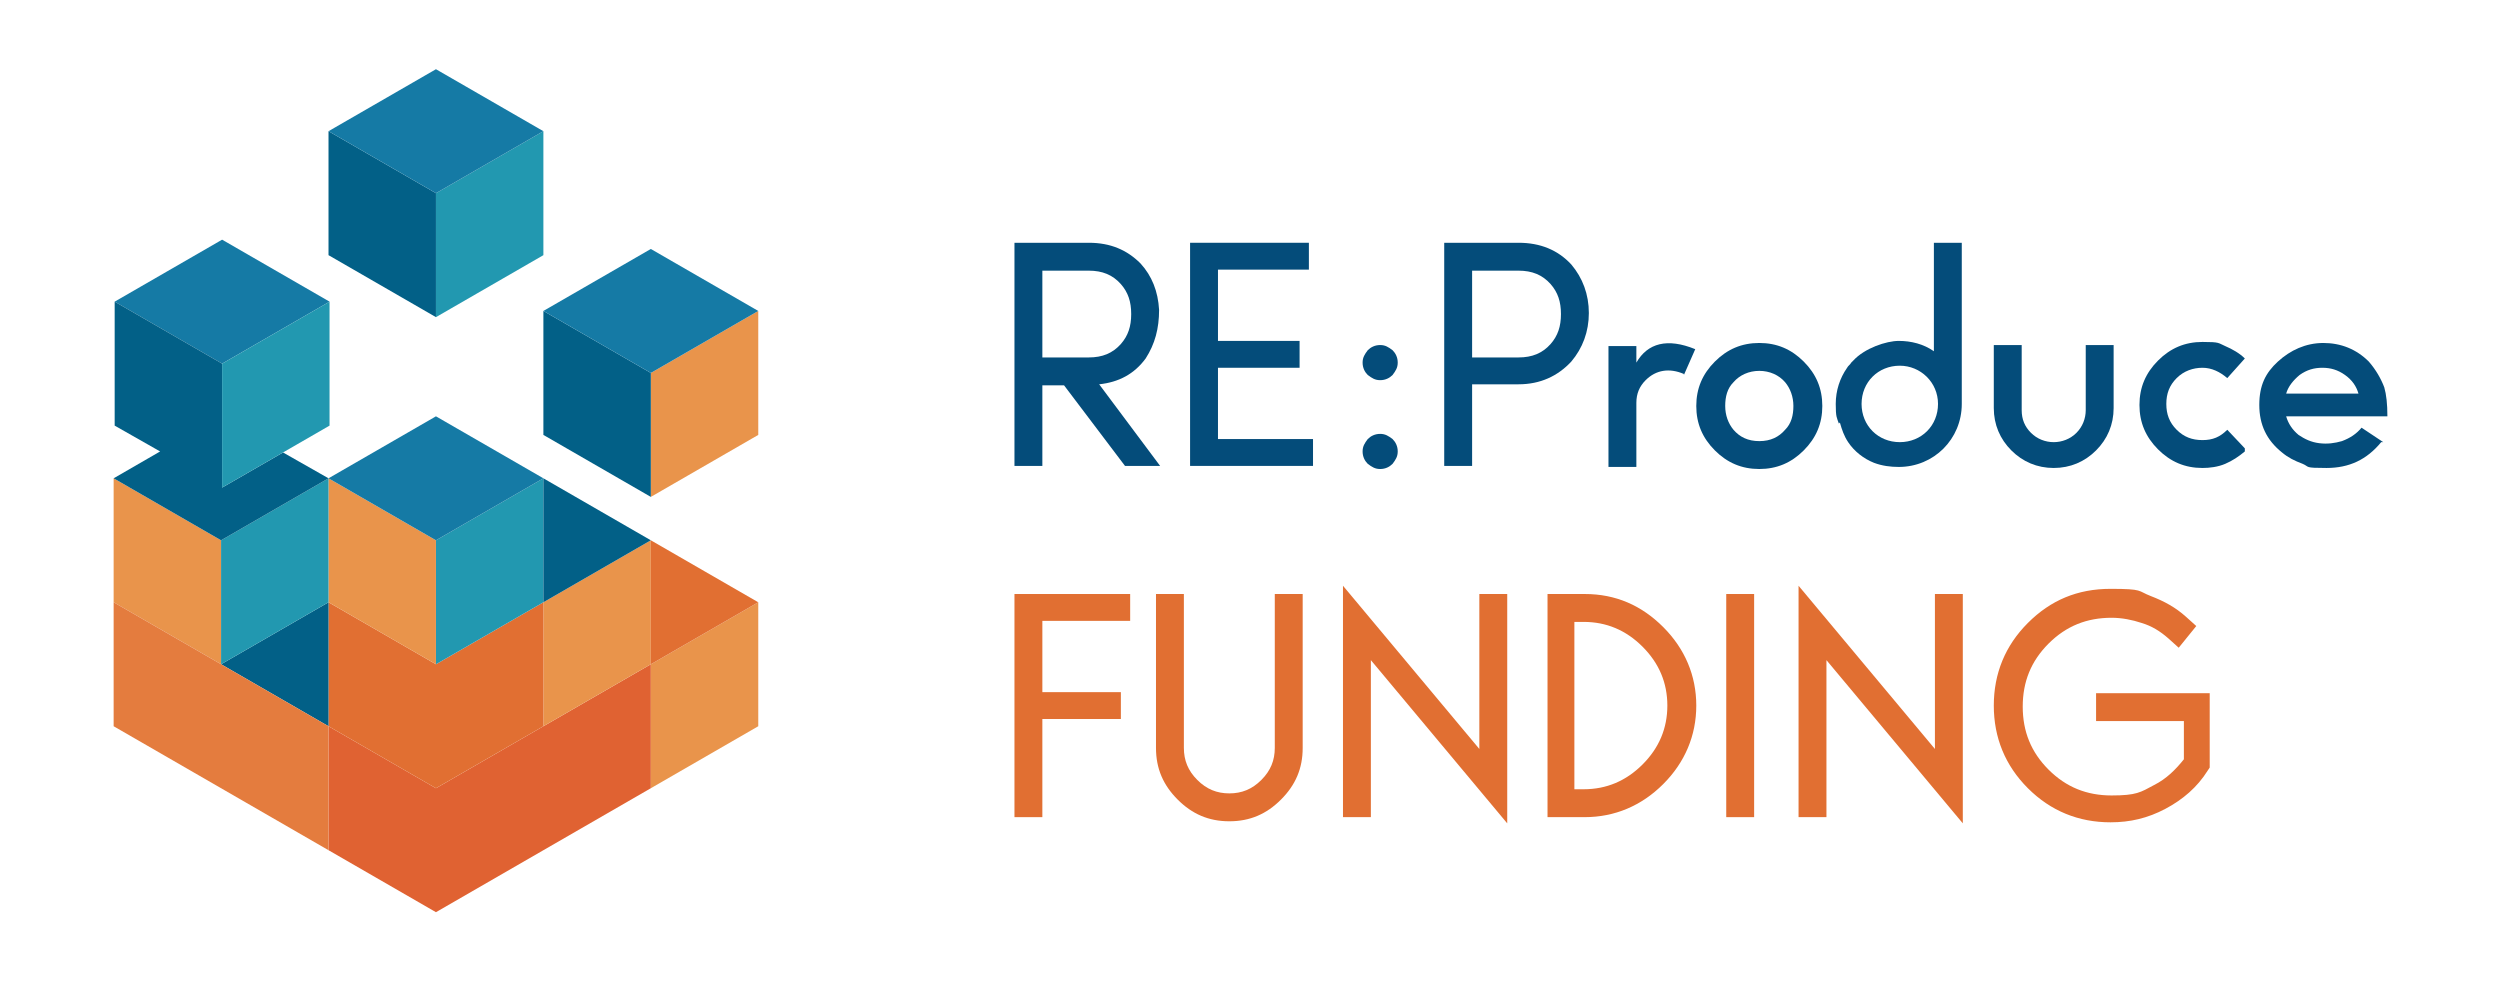<?xml version="1.0" encoding="UTF-8"?>
<svg id="_レイヤー_1" data-name="レイヤー_1" xmlns="http://www.w3.org/2000/svg" version="1.1" viewBox="0 0 242 95">
  <!-- Generator: Adobe Illustrator 29.0.1, SVG Export Plug-In . SVG Version: 2.1.0 Build 192)  -->
  <defs>
    <style>
      .st0 {
        fill: #2298b0;
      }

      .st1 {
        fill: #e47c3e;
      }

      .st2 {
        fill: #044c7a;
      }

      .st3 {
        fill: #e16f32;
      }

      .st4 {
        fill: #e06232;
      }

      .st5 {
        fill: #e9944b;
      }

      .st6 {
        fill: #026087;
      }

      .st7 {
        fill: #157aa5;
      }
    </style>
  </defs>
  <g>
    <g>
      <path class="st3" d="M108.5,67v2.6h-7.6v9.5h-2.7v-21.6h11.2v2.6h-8.5v6.9h7.6Z"/>
      <path class="st3" d="M123.4,57.5h2.7v14.9c0,2-.7,3.6-2.1,5-1.4,1.4-3,2.1-5,2.1s-3.6-.7-5-2.1c-1.4-1.4-2.1-3-2.1-5v-14.9h2.7v14.9c0,1.2.4,2.2,1.3,3.1.9.9,1.9,1.3,3.1,1.3s2.2-.4,3.1-1.3c.9-.9,1.3-1.9,1.3-3.1v-14.9Z"/>
      <path class="st3" d="M143.2,57.5h2.7v22.2l-13.2-15.8v15.2h-2.7v-22.4l13.2,15.8v-15Z"/>
      <path class="st3" d="M153.4,57.5c3,0,5.5,1.1,7.6,3.2,2.1,2.1,3.2,4.7,3.2,7.6s-1.1,5.5-3.2,7.6c-2.1,2.1-4.7,3.2-7.6,3.2h-3.6v-21.6h3.6ZM152.4,60.2v16.2h.9c2.2,0,4.1-.8,5.7-2.4,1.6-1.6,2.4-3.5,2.4-5.7s-.8-4.1-2.4-5.7c-1.6-1.6-3.5-2.4-5.7-2.4h-.9Z"/>
      <path class="st3" d="M169.8,79.1h-2.7v-21.6h2.7v21.6Z"/>
      <path class="st3" d="M187.3,57.5h2.7v22.2l-13.2-15.8v15.2h-2.7v-22.4l13.2,15.8v-15Z"/>
      <path class="st3" d="M202.9,69.8v-2.7h11v7.2l-.2.3c-1,1.6-2.4,2.8-4.1,3.7-1.7.9-3.4,1.3-5.3,1.3-3.1,0-5.8-1.1-8-3.3-2.2-2.2-3.3-4.9-3.3-8s1.1-5.8,3.3-8c2.2-2.2,4.8-3.3,8-3.3s2.6.2,3.9.7c1.3.5,2.4,1.1,3.4,2l1,.9-1.7,2.1-1-.9c-.8-.7-1.6-1.2-2.6-1.5-.9-.3-1.9-.5-2.9-.5-2.4,0-4.4.8-6.1,2.5-1.7,1.7-2.5,3.7-2.5,6.1s.8,4.4,2.5,6.1,3.7,2.5,6.1,2.5,2.8-.3,4.1-1c1.2-.6,2.1-1.5,2.9-2.5v-3.7h-8.3Z"/>
    </g>
    <g>
      <path class="st2" d="M142.5,45.1h-2.7v-21.6h7.2c2.1,0,3.8.7,5.1,2.1,1.1,1.3,1.7,2.9,1.7,4.7s-.6,3.4-1.7,4.7c-1.3,1.4-3,2.2-5.1,2.2h-4.5v7.8ZM142.5,34.6h4.5c1.3,0,2.3-.4,3.1-1.3.7-.8,1-1.7,1-2.9s-.3-2.1-1-2.9c-.8-.9-1.8-1.3-3.1-1.3h-4.5v8.4Z"/>
      <path class="st2" d="M112.3,45.1h-3.4l-5.9-7.8h-2.1v7.8h-2.7v-21.6h7.2c2.1,0,3.7.7,5,2,1.1,1.2,1.7,2.7,1.8,4.5,0,1.8-.4,3.3-1.3,4.7-1.1,1.5-2.6,2.3-4.5,2.5l5.9,7.9ZM100.9,34.6h4.5c1.3,0,2.3-.4,3.1-1.3.7-.8,1-1.7,1-2.9s-.3-2.1-1-2.9c-.8-.9-1.8-1.3-3.1-1.3h-4.5v8.4Z"/>
      <path class="st2" d="M125.8,33v2.6h-7.9v6.9h9.2v2.6h-11.9v-21.6h11.5v2.6h-8.8v6.9h7.9Z"/>
      <path class="st2" d="M134.8,33.9c.3.3.5.7.5,1.2s-.2.8-.5,1.2c-.3.3-.7.5-1.2.5s-.8-.2-1.2-.5c-.3-.3-.5-.7-.5-1.2s.2-.8.5-1.2c.3-.3.7-.5,1.2-.5s.8.2,1.2.5ZM134.8,42.5c.3.3.5.7.5,1.2s-.2.8-.5,1.2c-.3.3-.7.5-1.2.5s-.8-.2-1.2-.5c-.3-.3-.5-.7-.5-1.2s.2-.8.5-1.2c.3-.3.7-.5,1.2-.5s.8.2,1.2.5Z"/>
      <path class="st2" d="M163,36.2c-1.4-.6-2.7-.4-3.7.6-.6.6-.9,1.3-.9,2.2v6.2h-2.7v-11.7h2.7v1.6c1.1-1.9,3-2.4,5.7-1.3l-1.1,2.5Z"/>
      <path class="st2" d="M170.3,33.2c1.7,0,3.1.6,4.3,1.8,1.2,1.2,1.8,2.6,1.8,4.3s-.6,3.1-1.8,4.3c-1.2,1.2-2.6,1.8-4.3,1.8s-3.1-.6-4.3-1.8c-1.2-1.2-1.8-2.6-1.8-4.3s.6-3.1,1.8-4.3c1.2-1.2,2.6-1.8,4.3-1.8ZM167.8,37c-.6.6-.8,1.4-.8,2.3s.3,1.7.8,2.3c.6.7,1.4,1.1,2.5,1.1s1.9-.4,2.5-1.1c.6-.6.8-1.4.8-2.3s-.3-1.7-.8-2.3c-.6-.7-1.5-1.1-2.5-1.1s-1.9.4-2.5,1.1Z"/>
      <path class="st2" d="M193,33.4h2.7v6.3c0,.9.3,1.6.9,2.2s1.4.9,2.2.9,1.6-.3,2.2-.9.9-1.4.9-2.2v-6.3h2.7v6.1c0,1.6-.6,3-1.7,4.1-1.1,1.1-2.5,1.7-4.1,1.7s-3-.6-4.1-1.7c-1.1-1.1-1.7-2.5-1.7-4.1v-6.1Z"/>
      <path class="st2" d="M217.3,43.7c-.6.5-1.2.9-1.9,1.2-.7.3-1.5.4-2.2.4-1.7,0-3.1-.6-4.3-1.8-1.2-1.2-1.8-2.6-1.8-4.3s.6-3.1,1.8-4.3c1.2-1.2,2.6-1.8,4.3-1.8s1.5.1,2.2.4c.7.3,1.4.7,1.9,1.2l-1.7,1.9c-.7-.6-1.5-1-2.4-1s-1.8.3-2.5,1c-.7.7-1,1.5-1,2.5s.3,1.8,1,2.5,1.5,1,2.5,1,1.7-.3,2.4-1l1.7,1.8Z"/>
      <path class="st2" d="M230.5,42.8c-1.4,1.7-3.1,2.5-5.3,2.5s-1.6-.1-2.3-.4c-.8-.3-1.4-.6-2-1.1-1.5-1.2-2.2-2.7-2.2-4.6s.6-3.1,1.8-4.2,2.7-1.8,4.4-1.8,3.2.6,4.4,1.8c.7.8,1.2,1.7,1.5,2.5.2.7.3,1.6.3,2.8h-9.8c.2.7.6,1.3,1.2,1.8.6.4,1.2.7,2,.8.8.1,1.5,0,2.2-.2.8-.3,1.4-.7,1.9-1.3l2.1,1.4ZM222.6,36.3c-.6.5-1.1,1.1-1.3,1.8h7c-.2-.7-.6-1.3-1.3-1.8-.7-.5-1.4-.7-2.2-.7s-1.5.2-2.2.7Z"/>
      <path class="st2" d="M178.1,40.9c.2.7.4,1.3.8,1.9.6.9,1.5,1.6,2.5,2,.8.3,1.6.4,2.4.4,0,0,0,0,0,0,3.4,0,6.1-2.7,6.1-6.1v-15.6h-2.7v10.5c-1-.7-2.2-1-3.4-1s-3.3.7-4.4,1.9c0,0-.1.1-.2.2-.1.2-.3.3-.4.5,0,0,0,0,0,0,0,0,0,0,0,0-.7,1-1.1,2.2-1.1,3.5s.1,1.3.3,1.9ZM183.9,35.4c2,0,3.7,1.6,3.7,3.7s-1.6,3.7-3.7,3.7-3.7-1.6-3.7-3.7,1.6-3.7,3.7-3.7Z"/>
    </g>
  </g>
  <g>
    <g>
      <polygon class="st0" points="52.6 12.7 52.6 24.7 42.2 30.7 42.2 18.7 52.6 12.7"/>
      <polygon class="st6" points="42.2 18.7 42.2 30.7 31.8 24.7 31.8 12.7 42.2 18.7"/>
      <polygon class="st7" points="52.6 12.7 42.2 18.7 31.8 12.7 42.2 6.7 52.6 12.7"/>
    </g>
    <polygon class="st5" points="73.4 58.3 73.4 70.3 63 76.3 63 64.3 73.4 58.3"/>
    <polygon class="st4" points="42.2 76.3 31.8 70.3 31.8 82.3 42.2 88.3 63 76.3 63 64.3 42.2 76.3"/>
    <polygon class="st5" points="63 52.3 63 64.3 52.6 70.3 52.6 58.3 63 52.3"/>
    <polygon class="st3" points="63 52.3 63 64.3 73.4 58.3 63 52.3"/>
    <polygon class="st3" points="42.2 64.3 31.8 58.3 31.8 70.3 42.2 76.3 52.6 70.3 52.6 58.3 42.2 64.3"/>
    <polygon class="st6" points="31.8 58.3 31.8 58.3 21.4 64.3 31.8 70.3 31.8 70.3 31.8 58.3"/>
    <polygon class="st5" points="21.4 52.3 21.4 64.3 11 58.3 11 46.3 21.4 52.3"/>
    <polygon class="st0" points="52.6 46.3 52.6 58.3 42.2 64.3 42.2 52.3 52.6 46.3"/>
    <polygon class="st6" points="52.6 46.3 52.6 58.3 63 52.3 52.6 46.3"/>
    <polygon class="st5" points="42.2 52.3 42.2 64.3 31.8 58.3 31.8 46.3 42.2 52.3"/>
    <polygon class="st7" points="52.6 46.3 42.2 52.3 31.8 46.3 42.2 40.3 52.6 46.3"/>
    <g>
      <polygon class="st5" points="73.4 30.1 73.4 42.1 63 48.1 63 36.1 73.4 30.1"/>
      <polygon class="st6" points="63 36.1 63 48.1 52.6 42.1 52.6 30.1 63 36.1"/>
      <polygon class="st7" points="73.4 30.1 63 36.1 52.6 30.1 63 24.1 73.4 30.1"/>
    </g>
    <polygon class="st0" points="31.8 46.3 31.8 58.3 21.4 64.3 21.4 52.3 31.8 46.3"/>
    <polygon class="st7" points="31.9 29.2 21.5 35.2 11.1 29.2 21.5 23.2 31.9 29.2"/>
    <polygon class="st1" points="11 58.3 11 70.3 31.8 82.3 31.8 70.3 11 58.3"/>
    <polygon class="st6" points="21.5 47.2 21.5 35.2 11.1 29.2 11.1 41.2 15.5 43.7 11 46.3 21.4 52.3 31.8 46.3 27.4 43.8 21.5 47.2"/>
    <polygon class="st0" points="31.9 29.2 31.9 41.2 21.5 47.2 21.5 35.2 31.9 29.2"/>
  </g>
</svg>